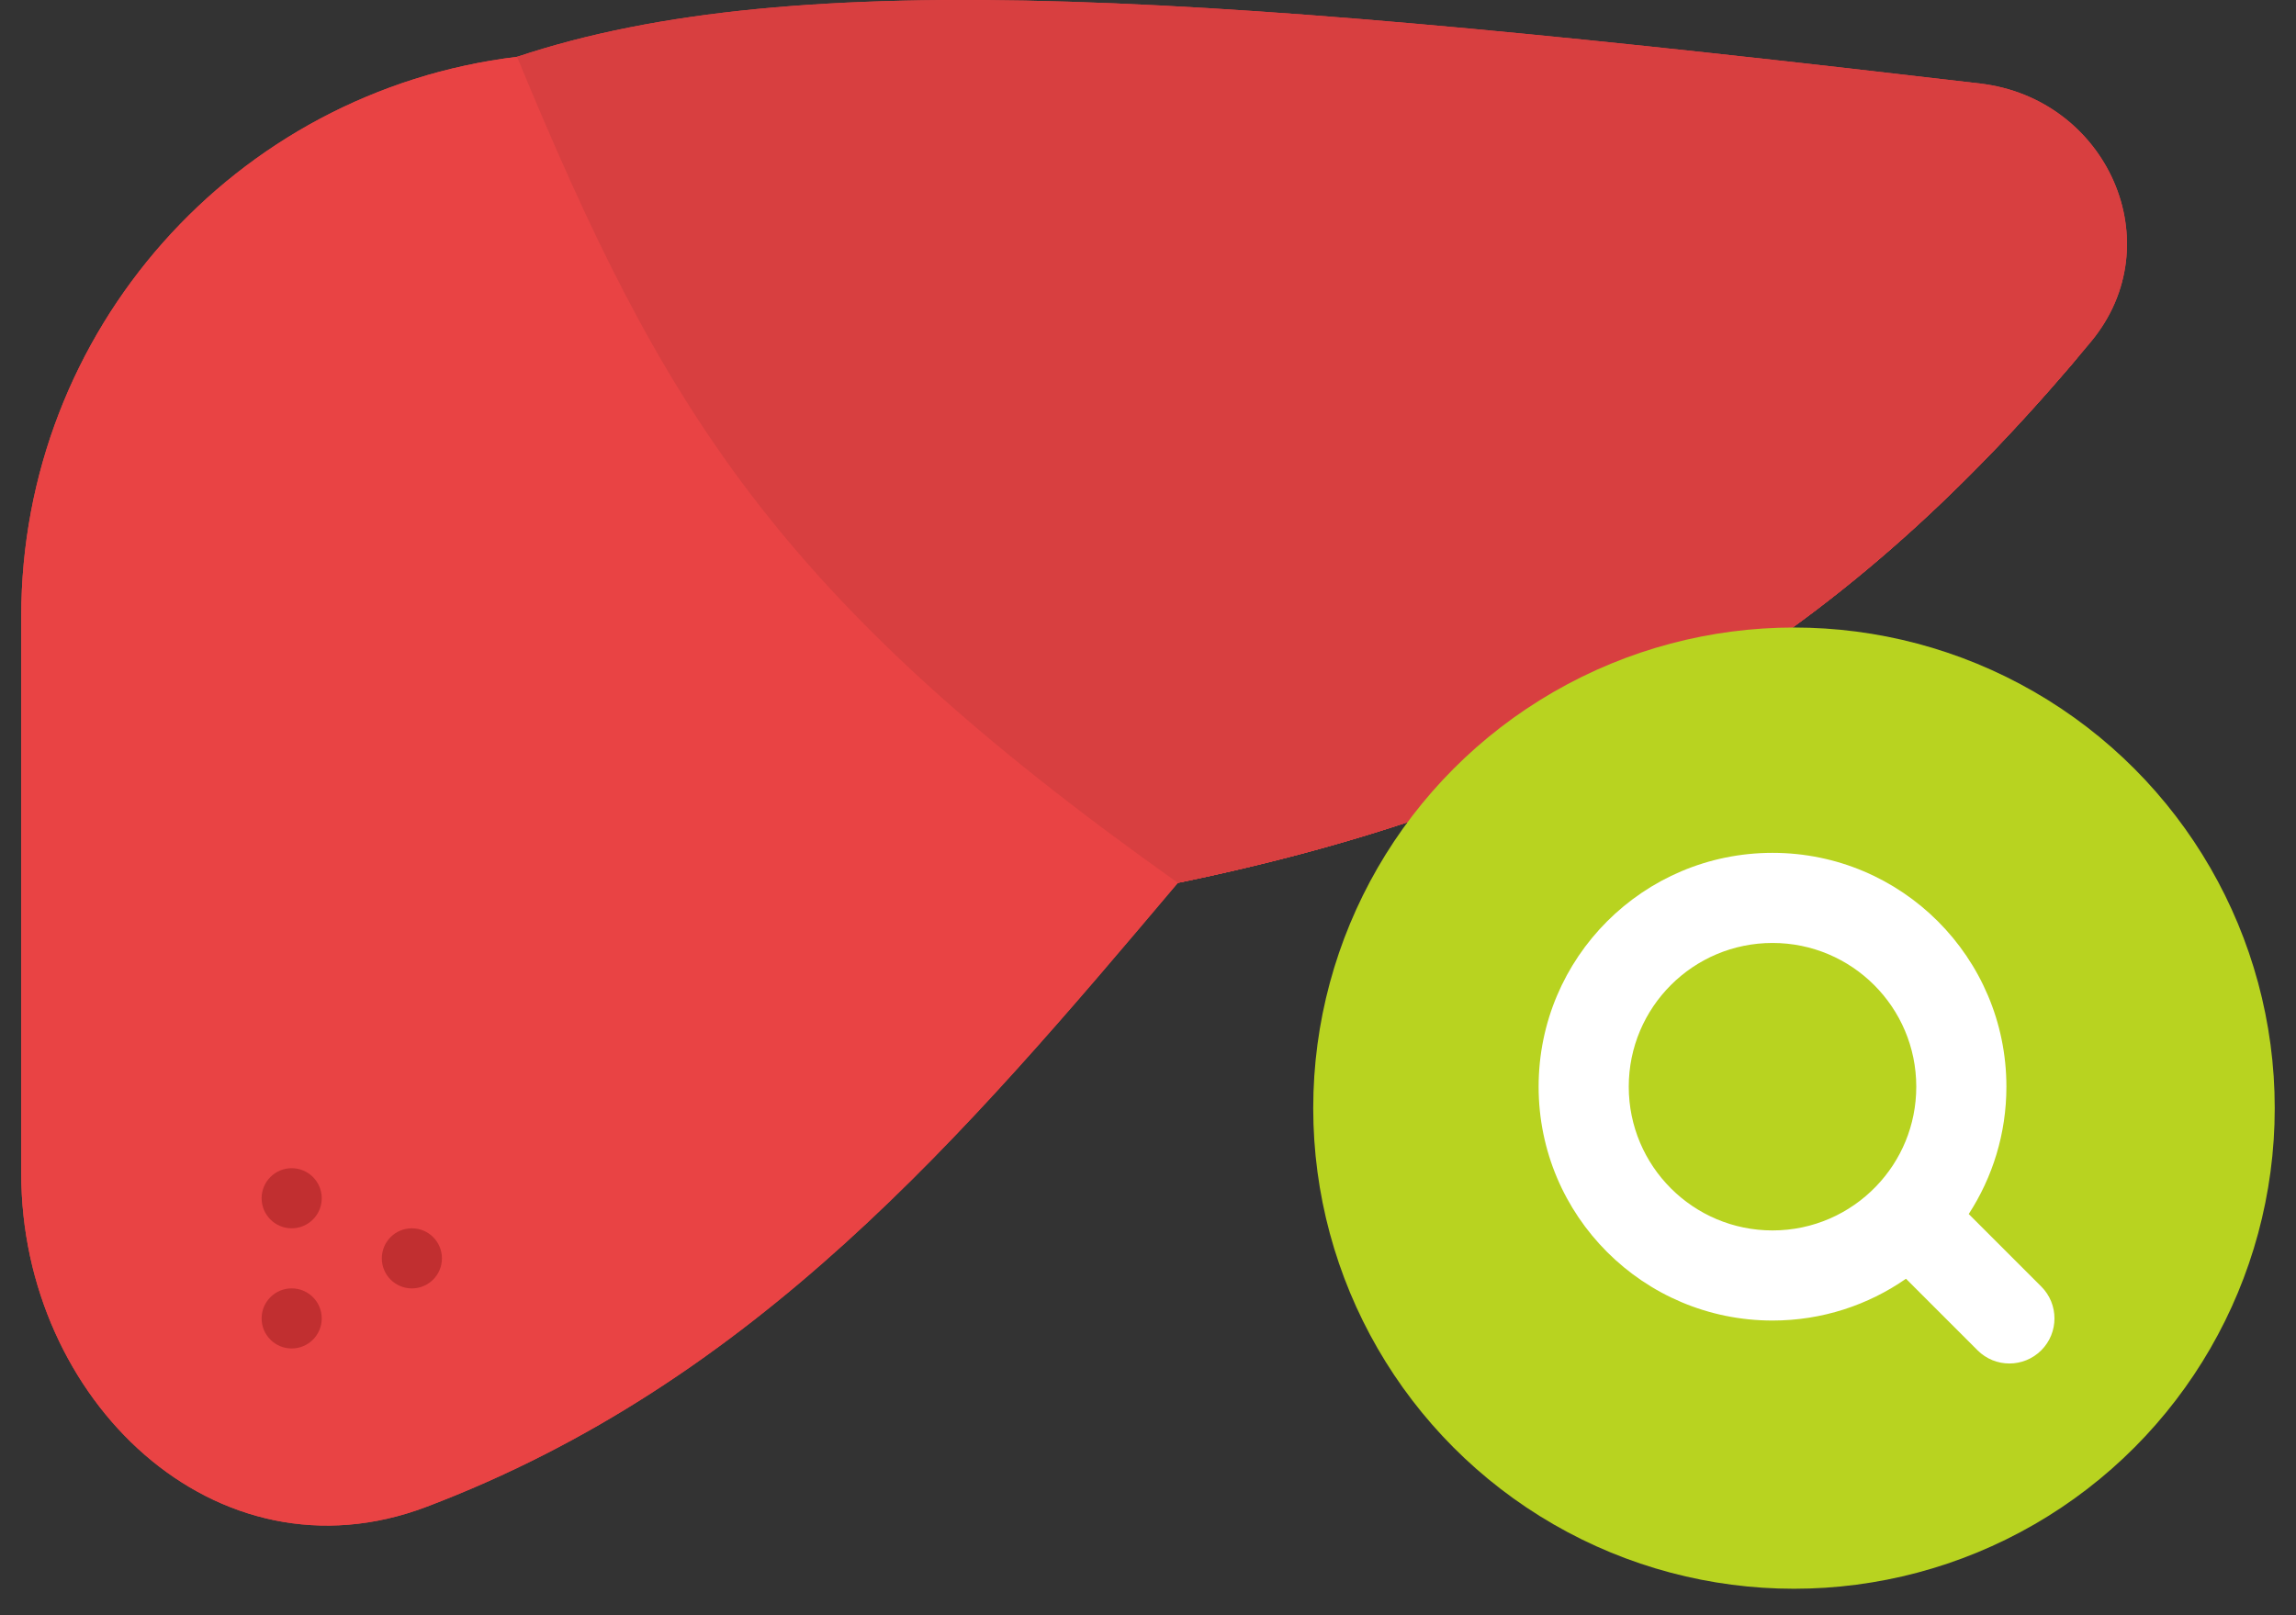 <?xml version="1.0" encoding="UTF-8"?> <svg xmlns="http://www.w3.org/2000/svg" width="54" height="38" viewBox="0 0 54 38" fill="none"><rect x="0" y="0" width="54" height="38" fill="#333333" stroke="none"/> <path d="M0.5 27.616V14.496C0.5 7.792 5.505 2.144 12.16 1.337L45.842 2.498C49.001 2.607 50.781 6.167 48.729 8.571C43.159 15.098 37.196 18.817 27.702 20.77C22.67 26.733 17.758 32.518 10.031 35.449C5.072 37.33 0.5 32.921 0.5 27.616Z" fill="#E94344"></path> <path d="M0.5 27.616V14.496C0.5 7.792 5.505 2.144 12.16 1.337L45.842 2.498C49.001 2.607 50.781 6.167 48.729 8.571C43.159 15.098 37.196 18.817 27.702 20.77C22.67 26.733 17.758 32.518 10.031 35.449C5.072 37.33 0.5 32.921 0.5 27.616Z" fill="#E94344"></path> <path d="M12.16 1.337C18.753 -0.865 28.702 -0.129 46.569 1.965C49.556 2.315 51.098 5.728 49.175 8.042C43.475 14.899 37.45 18.764 27.702 20.77C18.219 14.041 15.576 9.595 12.16 1.337Z" fill="#E94344"></path> <path d="M12.16 1.337C18.753 -0.865 28.702 -0.129 46.569 1.965C49.556 2.315 51.098 5.728 49.175 8.042C43.475 14.899 37.45 18.764 27.702 20.77C18.219 14.041 15.576 9.595 12.16 1.337Z" fill="#D83F40"></path> <ellipse cx="6.86" cy="31.017" rx="0.707" ry="0.707" fill="#C12F30"></ellipse> <ellipse cx="6.86" cy="28.19" rx="0.707" ry="0.707" fill="#C12F30"></ellipse> <ellipse cx="9.687" cy="29.604" rx="0.707" ry="0.707" fill="#C12F30"></ellipse> <ellipse cx="42.193" cy="26.07" rx="11.307" ry="11.307" fill="#B8D320"></ellipse> <path fill-rule="evenodd" clip-rule="evenodd" d="M41.688 22.184C39.821 22.184 38.307 23.698 38.307 25.565C38.307 27.433 39.821 28.947 41.688 28.947C42.645 28.947 43.508 28.55 44.124 27.91C44.711 27.301 45.069 26.476 45.069 25.565C45.069 23.698 43.556 22.184 41.688 22.184ZM36.187 25.565C36.187 22.527 38.65 20.064 41.688 20.064C44.726 20.064 47.189 22.527 47.189 25.565C47.189 26.67 46.863 27.699 46.303 28.561L48.009 30.267C48.423 30.681 48.423 31.353 48.009 31.767C47.595 32.181 46.924 32.181 46.51 31.767L44.827 30.084C43.937 30.703 42.855 31.067 41.688 31.067C38.65 31.067 36.187 28.604 36.187 25.565Z" fill="white"></path> </svg> 
